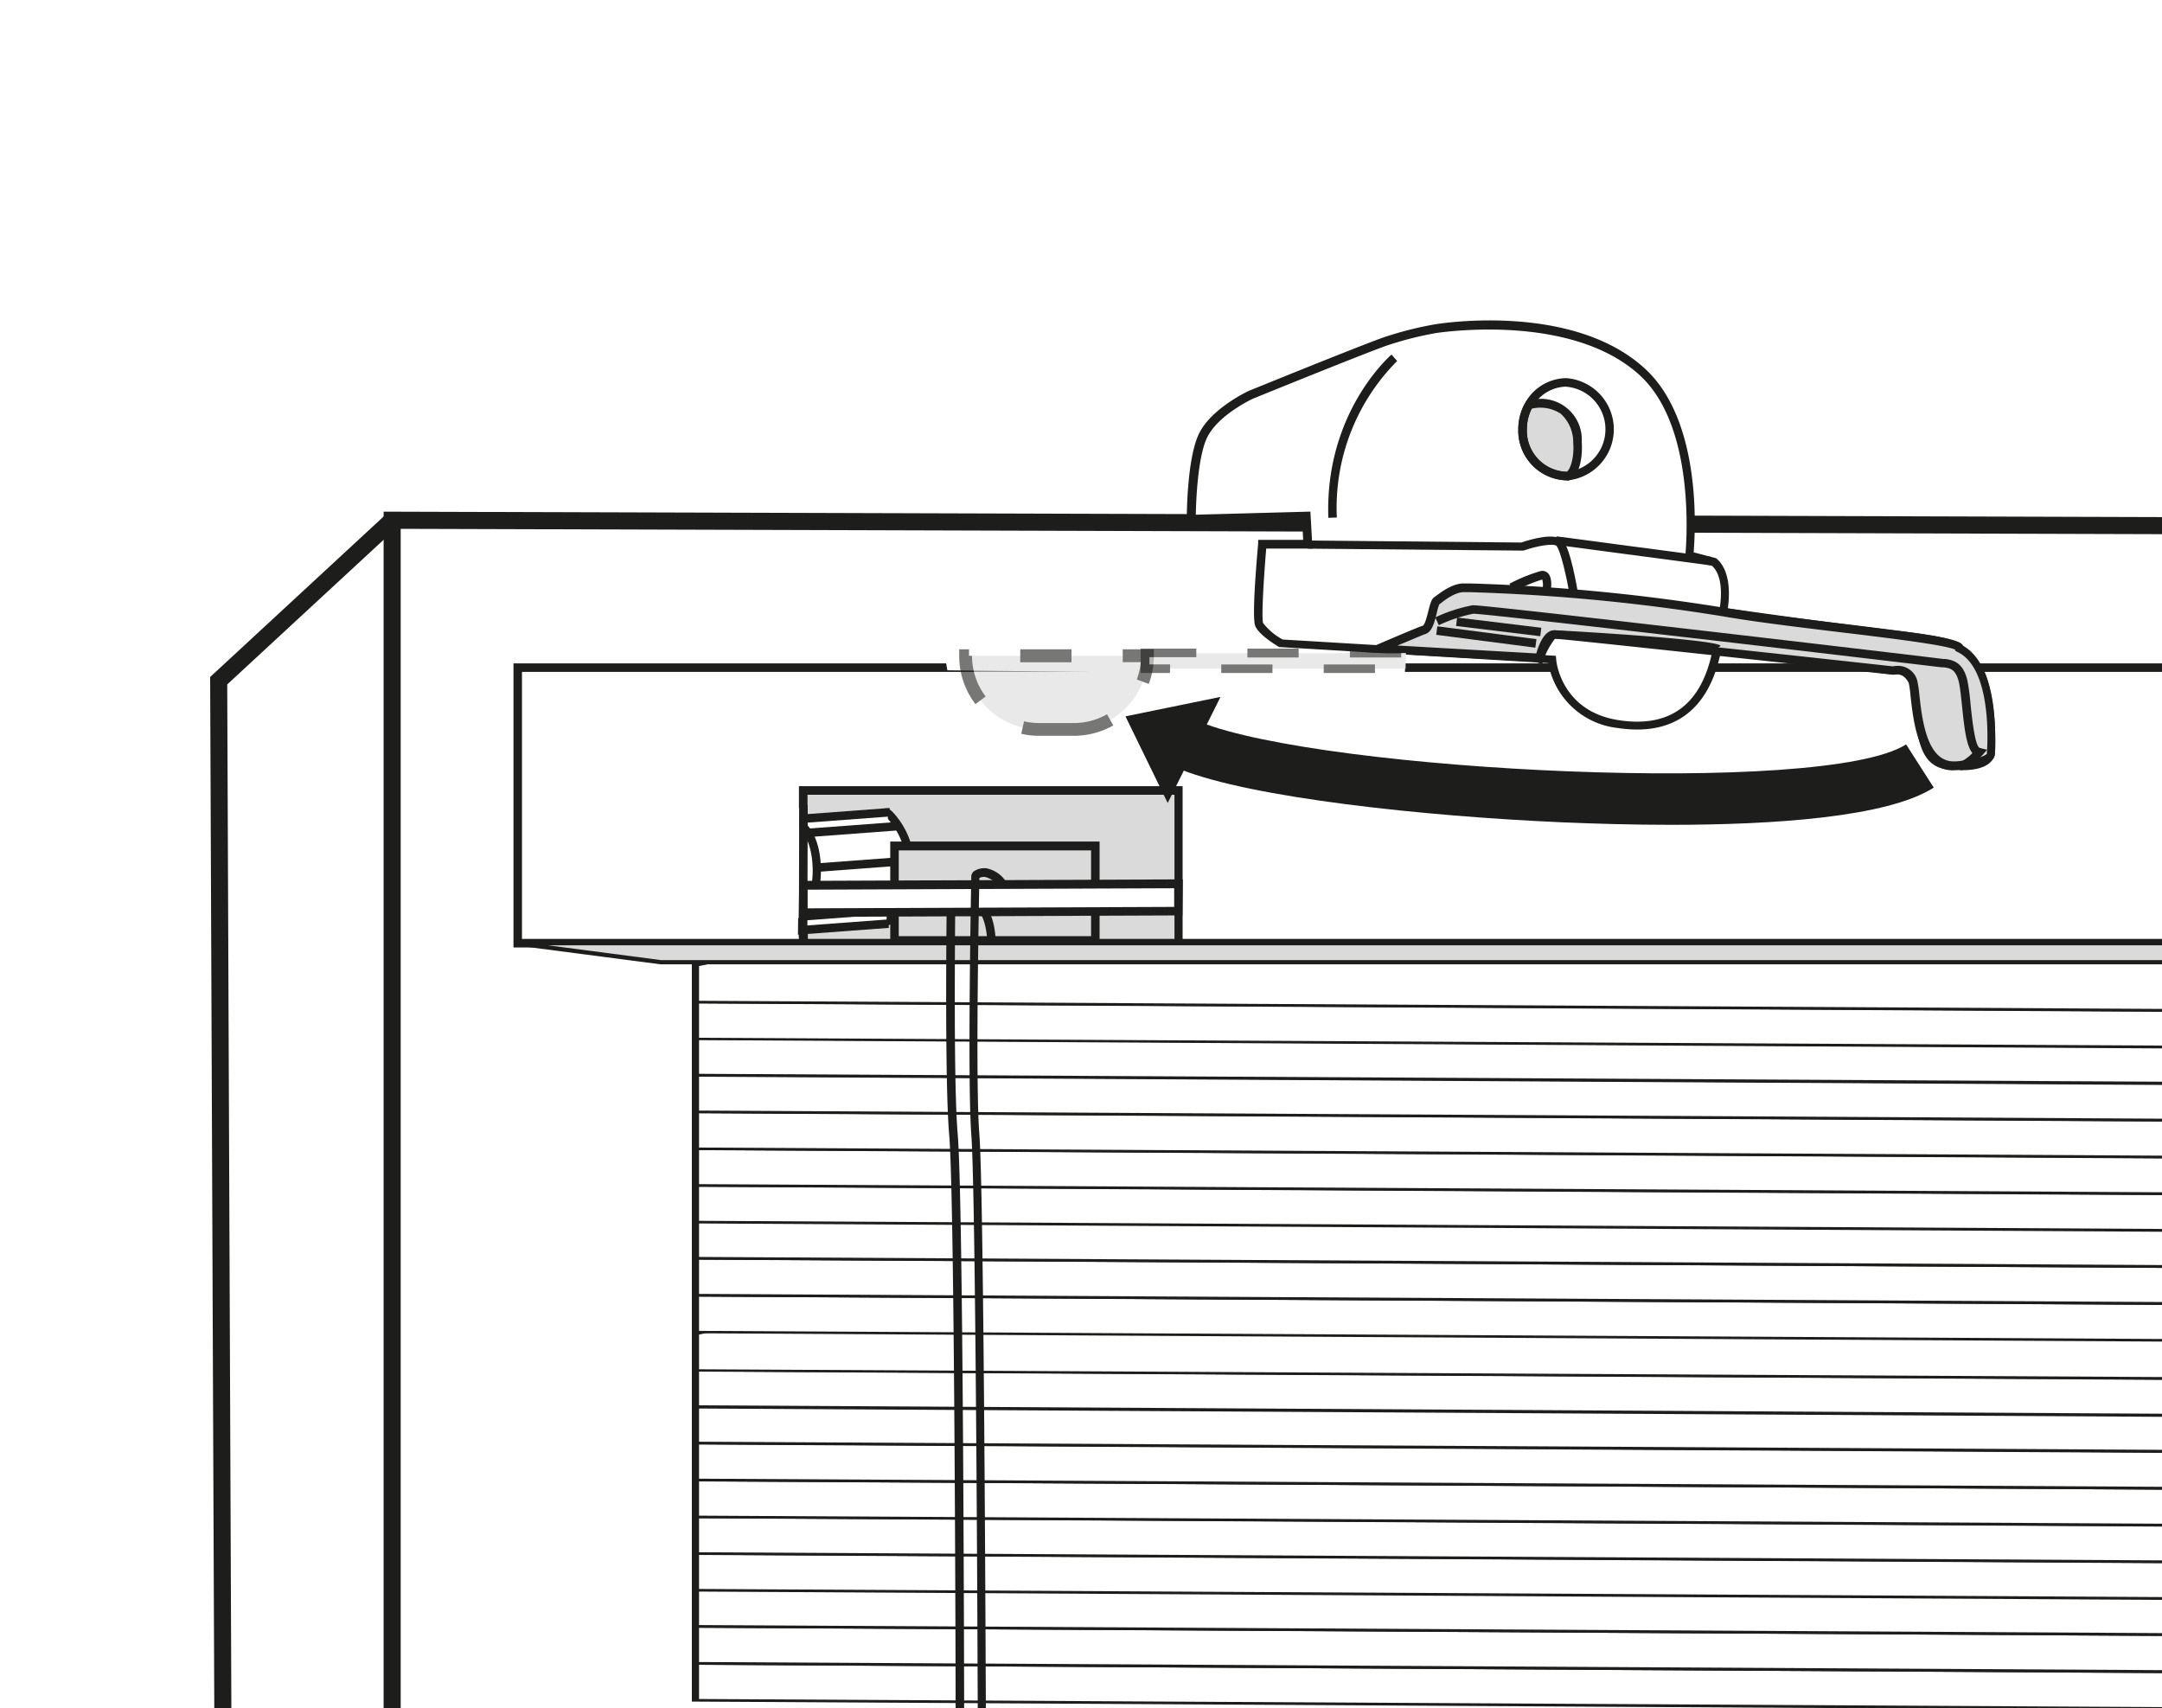 <svg id="Vrstva_1" data-name="Vrstva 1" xmlns="http://www.w3.org/2000/svg" xmlns:xlink="http://www.w3.org/1999/xlink" viewBox="0 0 300 237"><defs><style>.cls-1{fill:none;}.cls-2{fill:#fff;}.cls-3{fill:#1d1d1b;}.cls-4{fill:#dadada;}.cls-5{opacity:0.6;}.cls-6{clip-path:url(#clip-path);}.cls-7{clip-path:url(#clip-path-2);}</style><clipPath id="clip-path"><rect class="cls-1" x="133.1" y="90.1" width="27.01" height="12.01"/></clipPath><clipPath id="clip-path-2"><rect class="cls-1" x="158.28" y="90.04" width="37.4" height="3.34"/></clipPath></defs><rect class="cls-2" x="-4.98" y="-18.1" width="315.43" height="262.14"/><path class="cls-2" d="M300.56,227.21l-181.79-1.08L96.52,230.8v5.13l204.21,1.14c-.07-3.29-.15-6.57-.17-9.86"/><path class="cls-3" d="M300.73,236.88,97,235.75v-4.82l21.86-4.59,181.71,1.07c0-.13,0-.27,0-.41l-181.74-1.07h-.14L96,230.67v5.44l204.7,1.16c0-.13,0-.26,0-.39"/><path class="cls-3" d="M300.64,231.74,96.57,230.6l-.1.4,204.18,1.15c0-.14,0-.28,0-.41"/><path class="cls-2" d="M300.57,222.08,118.77,221l-22.25,4.66v5.13l204.12,1.14c0-3.29-.07-6.57-.07-9.86"/><path class="cls-3" d="M300.64,231.75,97,230.62v-4.83l21.86-4.58,181.71,1.07v-.41L118.82,220.8h-.14L96,225.55V231l204.61,1.16v-.39"/><path class="cls-3" d="M300.56,226.61l-204-1.14-.1.4L300.56,227v-.41"/><path class="cls-2" d="M300.58,217l-181.81-1.07-22.25,4.66v5.13l204,1.14c0-3.29,0-6.58,0-9.86"/><path class="cls-3" d="M300.56,226.61,97,225.49v-4.82l21.85-4.59,181.73,1.07v-.4l-181.76-1.08h-.14L96,220.41v5.44L300.56,227v-.4"/><path class="cls-3" d="M300.57,221.48l-204-1.14-.1.4,204.1,1.15v-.41"/><path class="cls-2" d="M300.59,211.94l-181.82-1.07-22.25,4.66v5.13l204.05,1.14c0-3.28,0-6.57,0-9.86"/><path class="cls-3" d="M300.57,221.61,97,220.48v-4.82l21.86-4.59,181.73,1.07v-.4l-181.77-1.08h-.14L96,215.4v5.44L300.57,222v-.39"/><path class="cls-3" d="M300.58,216.47l-204-1.14-.1.4,204.11,1.15v-.41"/><path class="cls-2" d="M300.65,206.85l-181.88-1.07-22.25,4.66v5.13l204.06,1.15c0-3.29,0-6.58.07-9.87"/><path class="cls-3" d="M300.58,216.52,97,215.39v-4.82L118.86,206l181.79,1.07v-.41l-181.83-1.07h-.14L96,210.32v5.44l204.54,1.15Z"/><path class="cls-3" d="M300.6,211.38l-204-1.14-.1.41,204.12,1.14c0-.13,0-.27,0-.41"/><path class="cls-2" d="M300.71,201.77l-181.94-1.08-22.25,4.67v5.13l204.08,1.14c0-3.29.07-6.58.11-9.86"/><path class="cls-3" d="M300.6,211.43,97,210.31v-4.83l21.85-4.58L300.71,202v-.41l-181.89-1.07h-.14L96,205.23v5.44l204.55,1.16c0-.13,0-.26,0-.4"/><path class="cls-3" d="M300.66,206.3,96.57,205.16l-.1.4,204.18,1.15c0-.14,0-.28,0-.41"/><path class="cls-2" d="M300.77,196.64l-182-1.08-22.25,4.67v5.13l204.13,1.14.12-9.86"/><path class="cls-3" d="M300.66,206.31,97,205.18v-4.83l21.85-4.58,181.91,1.07c0-.13,0-.27,0-.41l-181.95-1.07h-.14L96,200.1v5.44l204.61,1.16c0-.13,0-.26,0-.39"/><path class="cls-3" d="M300.72,201.17,96.57,200l-.1.4,204.24,1.15c0-.14,0-.28,0-.41"/><path class="cls-2" d="M300.83,191.51l-182.06-1.08L96.52,195.1v5.13l204.19,1.14.12-9.86"/><path class="cls-3" d="M300.72,201.18,97,200.05v-4.83l21.85-4.58,182,1.07v-.41l-182-1.07h-.14L96,195v5.44l204.67,1.16c0-.13,0-.26,0-.39"/><path class="cls-3" d="M300.77,196,96.57,194.9l-.1.4,204.3,1.15V196"/><path class="cls-2" d="M300.89,186.5l-182.12-1.07-22.25,4.66v5.13l204.25,1.14.12-9.86"/><path class="cls-3" d="M300.77,196.17,97,195v-4.82l21.86-4.59,182,1.08c0-.14,0-.28,0-.41l-182.07-1.08h-.14L96,190v5.44l204.73,1.16v-.39"/><path class="cls-3" d="M300.83,191,96.57,189.89l-.1.4,204.36,1.15V191"/><path class="cls-3" d="M300.89,133.84,96.57,132.7l-.1.4,204.42,1.15v-.41"/><path class="cls-2" d="M300.93,181.41l-182.16-1.07L96.52,185v5.13l204.31,1.15c0-3.29.08-6.58.1-9.87"/><path class="cls-3" d="M300.83,191.08,97,190v-4.82l21.85-4.58,182.09,1.07v-.41l-182.12-1.07h-.14L96,184.88v5.44l204.79,1.15v-.39"/><path class="cls-2" d="M300.56,176.13l-181.79-1.07-22.25,4.66v5.13L300.73,186c-.07-3.29-.15-6.57-.17-9.86"/><path class="cls-3" d="M300.73,185.8,97,184.67v-4.82l21.86-4.59,181.71,1.07c0-.13,0-.27,0-.41l-181.74-1.07h-.14L96,179.6V185l204.7,1.16c0-.13,0-.26,0-.39"/><path class="cls-3" d="M300.64,180.66,96.57,179.52l-.1.4,204.18,1.15c0-.14,0-.27,0-.41"/><path class="cls-2" d="M300.57,171l-181.8-1.07-22.25,4.66v5.13l204.12,1.14c0-3.29-.07-6.57-.07-9.86"/><path class="cls-3" d="M300.64,180.67,97,179.54v-4.82l21.86-4.59,181.71,1.07v-.4l-181.75-1.08h-.14L96,174.47v5.43l204.61,1.16v-.39"/><path class="cls-3" d="M300.56,175.53l-204-1.14-.1.4,204.09,1.15v-.41"/><path class="cls-2" d="M300.58,165.87,118.77,164.8l-22.25,4.66v5.13l204,1.14c0-3.29,0-6.57,0-9.86"/><path class="cls-3" d="M300.56,175.54,97,174.41v-4.82L118.85,165l181.73,1.06v-.4L118.82,164.6h-.14L96,169.34v5.43l204.52,1.16v-.39"/><path class="cls-3" d="M300.57,170.4l-204-1.14-.1.4,204.1,1.15v-.41"/><path class="cls-2" d="M300.59,160.86l-181.82-1.07-22.25,4.66v5.13l204.05,1.15c0-3.29,0-6.58,0-9.87"/><path class="cls-3" d="M300.57,170.53,97,169.4v-4.82L118.86,160l181.73,1.06v-.4l-181.77-1.07h-.14L96,164.33v5.43l204.53,1.16v-.39"/><path class="cls-3" d="M300.58,165.39l-204-1.14-.1.4,204.11,1.15v-.41"/><path class="cls-2" d="M300.65,155.77,118.77,154.7l-22.25,4.67v5.12l204.06,1.15c0-3.29,0-6.58.07-9.87"/><path class="cls-3" d="M300.58,165.44,97,164.31v-4.82l21.86-4.58L300.65,156v-.41L118.82,154.5h-.14L96,159.24v5.44l204.54,1.16Z"/><path class="cls-3" d="M300.6,160.3l-204-1.14-.1.41,204.12,1.14c0-.13,0-.27,0-.41"/><path class="cls-2" d="M300.71,150.69l-181.94-1.08-22.25,4.67v5.13l204.08,1.14c0-3.29.07-6.57.11-9.86"/><path class="cls-3" d="M300.6,160.36,97,159.23V154.4l21.85-4.58,181.86,1.07v-.41l-181.89-1.07h-.14L96,154.15v5.44l204.55,1.16c0-.13,0-.26,0-.39"/><path class="cls-3" d="M300.66,155.22,96.57,154.08l-.1.4,204.18,1.15c0-.14,0-.28,0-.41"/><path class="cls-2" d="M300.77,145.56l-182-1.08-22.25,4.67v5.13l204.13,1.14.12-9.86"/><path class="cls-3" d="M300.66,155.23,97,154.1v-4.83l21.85-4.58,181.91,1.07c0-.13,0-.27,0-.41l-181.95-1.07h-.14L96,149v5.44l204.61,1.16c0-.13,0-.26,0-.39"/><path class="cls-3" d="M300.72,150.09,96.57,149l-.1.4,204.24,1.15c0-.14,0-.28,0-.41"/><path class="cls-2" d="M300.83,140.43l-182.06-1.07L96.52,144v5.13l204.19,1.14.12-9.86"/><path class="cls-3" d="M300.72,150.1,97,149v-4.82l21.85-4.59,182,1.07v-.4l-182-1.08h-.14L96,143.89v5.44l204.67,1.16c0-.13,0-.26,0-.39"/><path class="cls-3" d="M300.77,145l-204.2-1.14-.1.4,204.3,1.15V145"/><path class="cls-2" d="M300.89,135.42l-182.12-1.07L96.52,139v5.13l204.25,1.14.12-9.86"/><path class="cls-3" d="M300.77,145.09,97,144v-4.82l21.86-4.58,182,1.07c0-.14,0-.28,0-.41l-182.07-1.08h-.14L96,138.89v5.43l204.73,1.16v-.39"/><path class="cls-3" d="M300.83,140,96.57,138.81l-.1.4,204.36,1.15V140"/><path class="cls-2" d="M300.93,130.33l-182.16-1.07-22.25,4.66v5.13l204.31,1.15c0-3.29.08-6.58.1-9.87"/><path class="cls-3" d="M300.83,140,97,138.87v-4.82l21.85-4.58,182.09,1.07v-.41l-182.12-1.07h-.14L96,133.8v5.44l204.79,1.16V140"/><polyline class="cls-2" points="300.36 92.64 71.84 92.64 71.84 130.88 300.93 130.88"/><polygon class="cls-3" points="300.93 131.47 71.25 131.47 71.25 92.05 300.36 92.05 300.36 93.23 72.43 93.23 72.43 130.28 300.93 130.28 300.93 131.47"/><rect class="cls-4" x="111.46" y="109.69" width="52.05" height="21.19"/><path class="cls-3" d="M164.1,131.47H110.86V109.09H164.1Zm-52-1.19h50.87v-20H112.05Z"/><polyline class="cls-4" points="300.93 130.88 71.49 130.88 91.67 133.52 300.9 133.52"/><polygon class="cls-3" points="300.9 133.81 91.67 133.81 71.45 131.17 71.49 130.58 300.93 130.58 300.93 131.17 76.04 131.17 91.71 133.22 300.9 133.22 300.9 133.81"/><path class="cls-2" d="M126.35,120.34c0,4.33-2.58,7.43-3.16,7.47s-1.45-2.8-1.4-7.13.57-7.88,1.14-7.92,3.47,3.25,3.42,7.58"/><path class="cls-3" d="M123.18,128.4a.88.88,0,0,1-.6-.25c-.84-.79-1.42-3.94-1.38-7.48,0-3.82.38-8.4,1.69-8.5.32,0,.64.14,1,.53a11.18,11.18,0,0,1,3,7.65h0c0,4.41-2.66,8-3.7,8.05Zm-.08-14.87a28.72,28.72,0,0,0-.71,7.16,16,16,0,0,0,.89,6.43,10.59,10.59,0,0,0,2.48-6.79h0A10,10,0,0,0,123.1,113.53Z"/><polygon class="cls-2" points="123.02 128.15 110.51 129.09 110.7 113.68 123.21 112.74 123.02 128.15"/><line class="cls-2" x1="123.3" y1="128.15" x2="109.32" y2="129.2"/><rect class="cls-3" x="109.3" y="128.09" width="14.02" height="1.18" transform="translate(-9.24 9) rotate(-4.26)"/><path class="cls-2" d="M113.31,120.89c0,4.33-2,8-4.3,8.15s-4.17-3.19-4.12-7.52,2-7.58,4.3-7.75,4.17,2.79,4.12,7.12"/><path class="cls-3" d="M108.83,129.64a3.17,3.17,0,0,1-2.21-.95c-1.47-1.37-2.36-4.13-2.32-7.18,0-4.55,2.14-8.13,4.85-8.34a3.36,3.36,0,0,1,2.57,1c1.42,1.33,2.22,3.79,2.19,6.74h0c-.06,4.7-2.2,8.54-4.86,8.74Zm.56-15.29h-.15c-2.06.15-3.71,3.3-3.76,7.17,0,2.73.72,5.14,2,6.3a2,2,0,0,0,1.53.62c2-.14,3.71-3.61,3.76-7.57,0-2.58-.65-4.77-1.81-5.87A2.2,2.2,0,0,0,109.39,114.35Z"/><line class="cls-2" x1="109.94" y1="113.71" x2="123.49" y2="112.69"/><rect class="cls-3" x="109.92" y="112.61" width="13.59" height="1.18" transform="translate(-8.09 8.99) rotate(-4.26)"/><rect class="cls-3" x="112.13" y="114.5" width="12.62" height="1.18" transform="translate(-8.22 9.12) rotate(-4.26)"/><rect class="cls-3" x="113.16" y="119.32" width="13.22" height="1.18" transform="translate(-8.58 9.23) rotate(-4.26)"/><rect class="cls-3" x="112.38" y="123.33" width="13.6" height="1.18" transform="translate(-8.88 9.2) rotate(-4.26)"/><rect class="cls-3" x="111.79" y="126.04" width="12.92" height="1.18" transform="translate(-9.08 9.14) rotate(-4.26)"/><polygon class="cls-2" points="110.72 130 103.53 130.08 103.74 112.66 110.94 112.12 110.72 130"/><polygon class="cls-3" points="112.03 130.1 110.85 130.1 110.9 111.74 112.08 111.74 112.03 130.1"/><rect class="cls-4" x="124.12" y="117.36" width="27.87" height="13.13"/><path class="cls-3" d="M152.58,131.08H123.53V116.77h29.05Zm-27.87-1.18H151.4V118H124.71Z"/><path class="cls-3" d="M132.61,239.5c0-.73-.1-72.65-.9-82.05-.65-7.55-.35-31.43-.35-31.67l.27-.49c.09-.06,2.19-1.4,4.08-.43,1.51.79,2.35,2.8,2.48,6l-1.18.05c-.11-2.69-.75-4.42-1.85-5a3.05,3.05,0,0,0-2.62.23c0,3-.25,24.21.35,31.21.81,9.45.9,81.42.9,82.15Z"/><polygon class="cls-2" points="163.49 126.43 111.44 126.64 111.49 122.86 163.53 122.66 163.49 126.43"/><path class="cls-3" d="M110.84,127.23l.06-5,53.23-.21-.06,5Zm1.23-3.78,0,2.59,50.86-.2,0-2.59Z"/><path class="cls-3" d="M135.68,239.5c0-.73-.23-73.16-.9-82.06-.57-7.55,0-35.76,0-36L135,121a2.55,2.55,0,0,1,1.9-.51,4.23,4.23,0,0,1,2.79,2l-1,.69a3.19,3.19,0,0,0-2-1.49,1.46,1.46,0,0,0-.79.13c-.06,3.16-.57,28.55,0,35.61.67,8.94.9,81.41.91,82.15Z"/><polygon class="cls-3" points="55.6 237.64 53.23 237.64 53.23 71 54.42 71 303.2 71.76 303.19 74.13 55.6 73.38 55.6 237.64"/><polygon class="cls-3" points="29.74 238.55 29.16 93.94 53.61 71.32 55.22 73.06 31.53 94.97 32.11 238.54 29.74 238.55"/><path class="cls-2" d="M173.64,54.82s-4.81,2.18-6.55,5.46-1.75,11.79-1.75,11.79l15.94-.43.22,3.93h-6.33s-.88,10-.44,11.13,3.06,2.62,3.06,2.62l37.56,2.19a10.36,10.36,0,0,0,9.17,8.95C233,101.77,237,97,238.28,90L262.74,93s2.62-.88,3.27,3.49.44,9.17,4.15,9.61,5.9-.22,6.12-1.75,0-10.26-2.41-12.44-.43-2.63-11.57-3.94S239.15,85,239.15,85s1.09-5-1.31-7l-3.38-.82s1.93-17.58-6.39-25.39c-9.87-9.25-28.75-6.12-28.75-6.12A48.76,48.76,0,0,0,192,47.5c-4.55,1.67-18.4,7.32-18.4,7.32"/><path class="cls-3" d="M272.25,106.87a20.07,20.07,0,0,1-2.16-.14c-3.54-.42-4-4.2-4.38-7.85-.09-.75-.17-1.51-.28-2.26a3.91,3.91,0,0,0-1.36-2.84,1.46,1.46,0,0,0-1.14-.18l-.13,0-.14,0-23.91-3c-1.68,8-6.62,11.59-14.32,10.41a11,11,0,0,1-9.59-9l-37.35-2.23c-.47-.28-2.82-1.7-3.31-2.92s.19-9,.4-11.41l0-.54h6.25l-.15-2.73-16,.44v-.61c0-.35,0-8.7,1.81-12.07s6.63-5.63,6.83-5.72h0c.14-.05,13.92-5.67,18.42-7.32a47.88,47.88,0,0,1,7.4-1.9c.78-.13,19.28-3.07,29.25,6.28,7.73,7.25,6.87,22.32,6.62,25.36l3.12.82c2.14,1.75,1.84,5.46,1.62,6.95,2.58.37,12.93,1.84,22.53,3,8.87,1,9.64,1.54,10.94,3.07a11.62,11.62,0,0,0,1,1c2.62,2.38,2.82,11.38,2.59,13C276.73,105.43,275.91,106.87,272.25,106.87Zm-9-14.5a2.72,2.72,0,0,1,1.41.4c1,.61,1.64,1.85,1.92,3.67.11.77.2,1.54.29,2.3.46,4.05.91,6.52,3.34,6.81,3.21.37,5.3-.1,5.46-1.24.24-1.7-.12-10-2.21-11.93a9.47,9.47,0,0,1-1.07-1.12c-1-1.18-1.38-1.62-10.18-2.66-11-1.3-23-3-23.16-3.06l-.63-.09.13-.62s1-4.55-1-6.32l-3.75-.91.06-.52c0-.17,1.8-17.38-6.2-24.89-9.55-8.94-28.06-6-28.25-6a47,47,0,0,0-7.18,1.83c-4.42,1.62-17.89,7.11-18.37,7.3-.23.11-4.67,2.21-6.26,5.2-1.4,2.61-1.63,8.92-1.67,10.9l15.9-.43.29,5.13h-6.42c-.39,4.66-.66,9.67-.43,10.33A8.4,8.4,0,0,0,178,88.74L215.89,91l.05.51c0,.29.73,7.2,8.67,8.42,7.24,1.11,11.63-2.26,13.08-10l.11-.55,24.9,3.11A3.42,3.42,0,0,1,263.27,92.37Z"/><path class="cls-3" d="M184.32,71.85c-.5-14.45,8.39-22.32,8.77-22.65l.78.89a28.88,28.88,0,0,0-8.37,21.72Z"/><path class="cls-3" d="M217.82,82.57c-.43-2.45-1.28-6.18-1.83-6.81-.33-.39-2.52-.08-4.6.64l-.2,0-29.7-.27V75l29.6.28c1.22-.42,4.74-1.47,5.79-.27s1.92,6.35,2.1,7.39Z"/><path class="cls-4" d="M239.15,85c-15.53-2.75-34.42-3.31-35.89-3.39S200,83,199.41,83.37s-.74,3.69-1.72,4S191.38,90,191.38,90l22.29,1.27s.77-3.28,2-3.24,47,5,47,5,2.18-.4,2.73,1.54.29,12.24,6,11.69,4.78-1.88,4.78-1.88,1-11.7-4.3-14.39c.3-1.37-21.86-3.11-32.83-5"/><path class="cls-3" d="M271,106.89c-4.75,0-5.49-6.67-5.89-10.31a17.14,17.14,0,0,0-.25-1.84,1.75,1.75,0,0,0-2.06-1.12l-.08,0h-.09c-15.82-1.72-46-5-47-5h0c-.4,0-1.1,1.35-1.44,2.78l-.11.49-25.29-1.44,2.31-1c.22-.09,5.35-2.31,6.35-2.64.27-.14.59-1.39.74-2,.26-1,.42-1.65.82-1.94l.21-.15c.81-.6,2.43-1.83,4-1.76l.8,0a269.41,269.41,0,0,1,35.16,3.36h0c4.35.77,10.39,1.5,16.24,2.2,12.57,1.52,16.32,2.09,16.94,3l0,.06c5.09,2.87,4.52,13.24,4.41,14.69a1,1,0,0,1-.05.77c-.26.58-1.1,1.4-5.28,1.8ZM263.21,92.4a2.76,2.76,0,0,1,2.82,2,15.43,15.43,0,0,1,.3,2c.36,3.26,1,9.25,4.76,9.25l.35,0c3.34-.32,4.11-.89,4.27-1.06l0-.06,0-.22c0-.11.91-11.34-4-13.8l-.41-.21,0-.16c-1.47-.67-9.49-1.64-16-2.42-5.86-.71-11.92-1.44-16.3-2.21h0a267.9,267.9,0,0,0-35-3.34l-.82,0c-1.13-.06-2.6,1-3.24,1.53l-.23.16a8.78,8.78,0,0,0-.36,1.27c-.31,1.24-.64,2.54-1.52,2.83-.52.17-2.38,1-3.93,1.61l19.28,1.1c.32-1.14,1.09-3.21,2.46-3.21h0c1.26,0,44.22,4.69,47,5A3.6,3.6,0,0,1,263.21,92.4Z"/><path class="cls-3" d="M214,92.17l-1.12-.39c.53-1.57,1.61-4.23,2.8-4.33h0c.48,0,22.29,1.22,23.07,2.15l-.45.38-.29.51c-1.17-.45-20.74-1.93-22.24-1.86A10,10,0,0,0,214,92.17Z"/><path class="cls-3" d="M215.13,82.14,214,81.9a2.75,2.75,0,0,0,0-1.49,23.54,23.54,0,0,0-4,1.69L209.45,81a22.48,22.48,0,0,1,4.37-1.77,1.11,1.11,0,0,1,1,.33C215.47,80.28,215.22,81.72,215.13,82.14Z"/><path class="cls-3" d="M272.05,106.86h0l.05-1.18a5.64,5.64,0,0,0,1.59-1.18c-.81-1-1.11-3.28-1.44-6.57-.13-1.27-.26-2.46-.42-3.21-.43-1.87-1.23-2-2.09-2.12l-.31,0c-.46-.07-62.74-7.44-65-7.44h0a20.65,20.65,0,0,0-4.78,1.59l-.49-1.08a21.59,21.59,0,0,1,5.21-1.69h0c2.35,0,64.82,7.37,65.29,7.46l.28,0c.92.14,2.46.36,3.06,3a30.65,30.65,0,0,1,.44,3.34c.19,1.76.6,5.85,1.29,6l1,.26-.65.74C274.28,105.59,272.92,106.86,272.05,106.86Z"/><path class="cls-4" d="M217.55,66.05h-.22a6.3,6.3,0,0,1-6.06-6.5,6.7,6.7,0,0,1,.78-3.17l.14-.22c4.83-.84,6.43,1.93,6.7,5.18.18,2.29-.45,4.34-1.34,4.7"/><path class="cls-3" d="M217.33,66.65a6.89,6.89,0,0,1-6.65-7.09,7.45,7.45,0,0,1,.84-3.45l.33-.49.24,0a5.65,5.65,0,0,1,7.39,5.72c.17,2.16-.36,4.75-1.7,5.3l-.21.05,0-.6v.6Zm-4.79-9.94a6.3,6.3,0,0,0-.67,2.85,5.7,5.7,0,0,0,5.46,5.91h.07c.5-.33,1.07-2,.9-4.06a5.34,5.34,0,0,0-1.73-4A5.13,5.13,0,0,0,212.54,56.71Z"/><path class="cls-3" d="M217.33,66.65a6.89,6.89,0,0,1-6.65-7.09,7.45,7.45,0,0,1,.84-3.45,6.61,6.61,0,0,1,5.81-3.64,7.12,7.12,0,0,1,.25,14.18Zm0-13a5.43,5.43,0,0,0-4.76,3,6.27,6.27,0,0,0-.7,2.9,5.7,5.7,0,0,0,5.46,5.91h.2a5.93,5.93,0,0,0-.2-11.8Z"/><polygon class="cls-3" points="237.3 78.44 215.81 75.59 215.97 74.42 237.46 77.27 237.3 78.44"/><rect class="cls-3" x="205.66" y="81.46" width="1.19" height="13.87" transform="translate(92.09 281.58) rotate(-82.62)"/><rect class="cls-3" x="207.35" y="81.09" width="1.18" height="11.77" transform="translate(96.53 282.91) rotate(-83.07)"/><polyline class="cls-3" points="169.36 96.7 162.03 111.42 156.17 99.4"/><polygon class="cls-2" points="131.17 91.38 131.46 93.01 194.92 93.75 195.08 90.63 131.17 91.38"/><path class="cls-3" d="M231.85,114.45c-5.46,0-10.65-.16-14.94-.34-19.38-.84-43.31-3.43-53.06-7.34l2.64-6.6c17.2,6.89,86.71,10.37,98,3.12l3.84,6C261.86,113.42,246,114.45,231.85,114.45Z"/><g class="cls-5"><g class="cls-6"><path class="cls-4" d="M149,101.21h-4.79A10.22,10.22,0,0,1,134,91h25.24A10.22,10.22,0,0,1,149,101.21"/><path class="cls-3" d="M149,102.1h-4.78a11,11,0,0,1-2.51-.28l.39-1.73a9.38,9.38,0,0,0,2.12.24H149a9.32,9.32,0,0,0,4.61-1.22l.87,1.55A11.16,11.16,0,0,1,149,102.1Zm-13.65-4.4A11,11,0,0,1,133.1,91V90.1h1.36V91h.42a9.25,9.25,0,0,0,1.89,5.64Zm24.05-2.8-1.66-.62a9.09,9.09,0,0,0,.55-2.4h-2.5V90.1h4.32V91A10.87,10.87,0,0,1,159.4,94.9Zm-10.72-3h-7.11V90.1h7.11Z"/></g></g><g class="cls-5"><g class="cls-7"><rect class="cls-4" x="158.87" y="90.63" width="36.21" height="2.16"/><path class="cls-3" d="M190.79,93.38h-7.11V92.2h7.11Zm-14.22,0h-7.11V92.2h7.11Zm-14.22,0h-4.07V90H166v1.19h-6.51v1h2.88Zm32.08-2.15h-7.12V90h7.12Zm-14.23,0h-7.11V90h7.11Z"/></g></g></svg>
